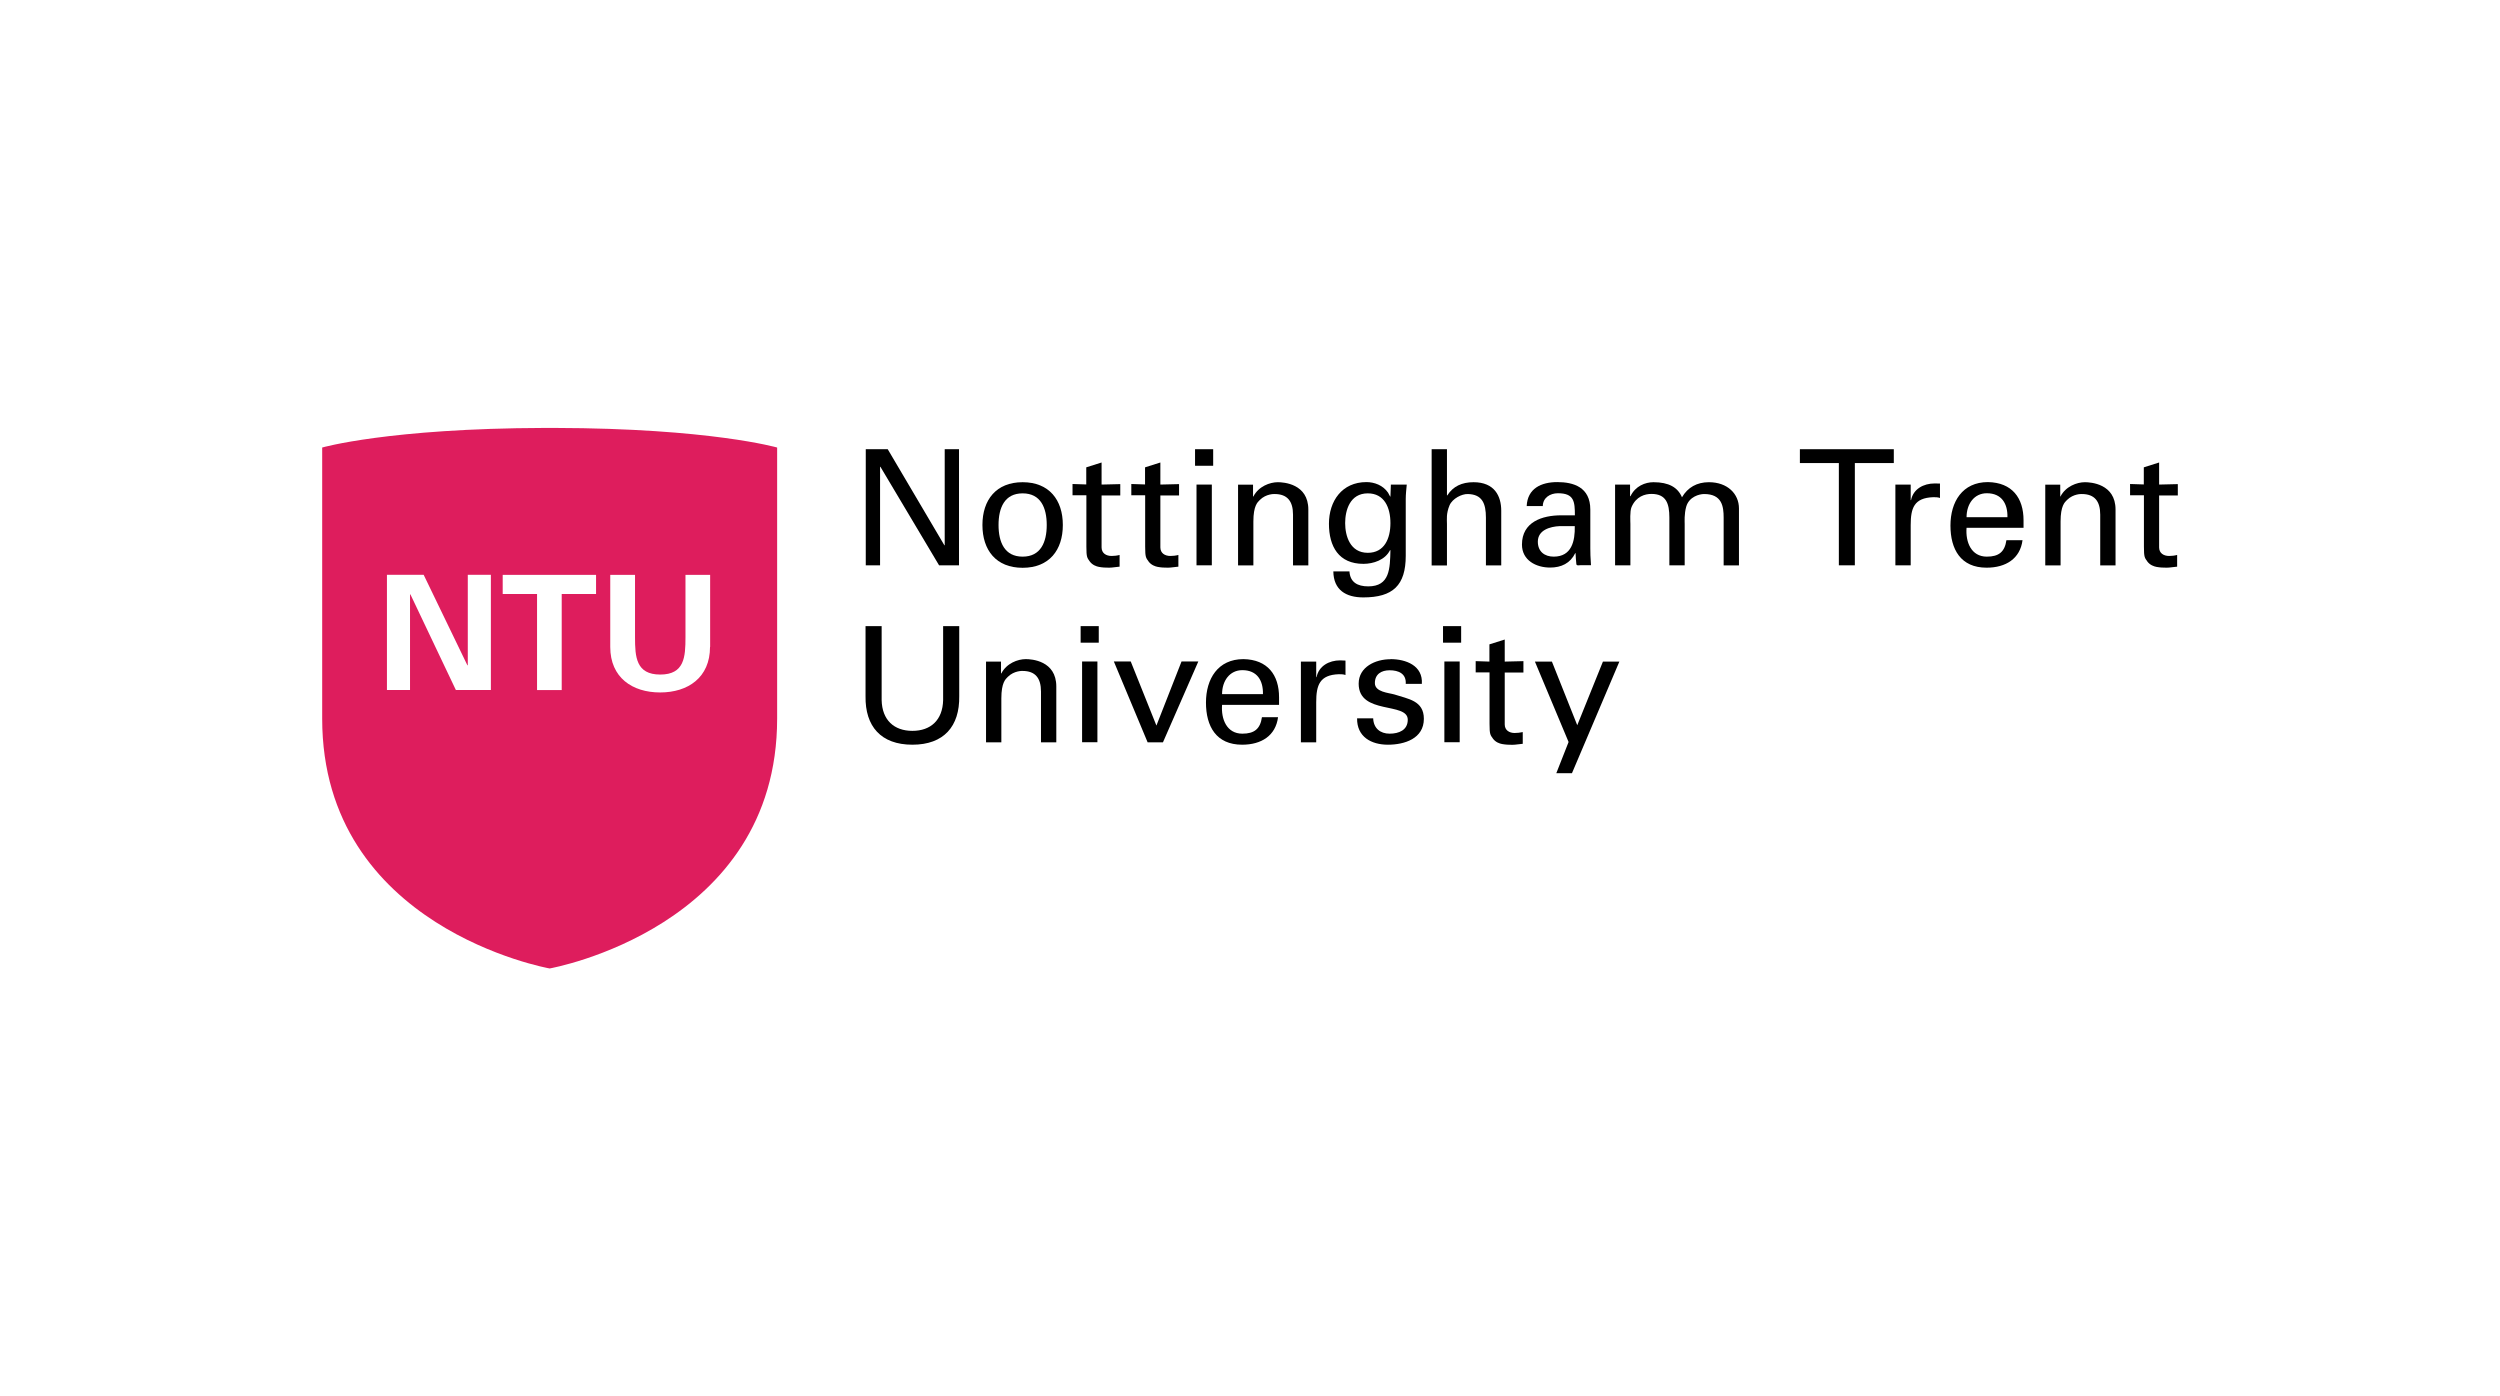 <?xml version="1.0" encoding="UTF-8"?><svg id="Layer_2" xmlns="http://www.w3.org/2000/svg" viewBox="0 0 222 124"><g id="Logos"><g id="trent"><rect width="222" height="124" style="fill:#fff;"/><g id="Layer_1-2"><path d="M43.6,61.27h-3.12l-4.04-8.5-.03.03v8.47h-2.05v-10.23h3.26l3.89,8.05.03-.03v-8.02h2.05v10.23ZM52.93,52.75h-3.05v8.53h-2.19v-8.53h-3.05v-1.7h8.29v1.7ZM48.81,86h0c.09-.02,20.2-3.59,20.2-22.19v-24.07s-5.95-1.71-19.76-1.74h-.88c-13.85.04-19.76,1.74-19.76,1.74v24.07c0,18.6,20.11,22.17,20.2,22.19ZM63.05,57.45c0,2.72-1.96,4.04-4.43,4.04s-4.43-1.32-4.43-4.04v-6.4h2.2v5.55c0,1.73.09,3.3,2.24,3.3s2.24-1.57,2.24-3.3v-5.55h2.19s0,6.4,0,6.4Z" style="fill:#de1d5d;"/><polygon points="85.16 39.89 85.16 50.2 83.39 50.2 78.18 41.45 78.15 41.45 78.15 50.2 76.88 50.2 76.88 39.89 78.83 39.89 83.86 48.42 83.89 48.42 83.89 39.89 85.16 39.89"/><path d="M94.38,46.62c0,2.23-1.21,3.8-3.57,3.8s-3.57-1.57-3.57-3.8,1.22-3.8,3.57-3.8,3.57,1.57,3.57,3.8M90.81,49.43c1.61,0,2.14-1.29,2.14-2.81s-.53-2.81-2.14-2.81-2.14,1.29-2.14,2.81.53,2.81,2.14,2.81Z"/><path d="M96.46,43.03v-1.53l1.36-.43v1.96l1.66-.04v1.01h-1.66s0,4.61,0,4.61c0,.51.4.76.89.76.21,0,.5-.03.71-.09v1.04c-.31.02-.62.09-.93.09-.33,0-.59-.01-.91-.07-.21-.04-.57-.16-.8-.47-.24-.34-.31-.37-.31-1.33v-4.56h-1.23s0-1,0-1l1.23.04Z"/><path d="M101.68,43.03v-1.53l1.36-.43v1.96l1.66-.04v1.01h-1.66s0,4.61,0,4.61c0,.51.4.76.89.76.21,0,.5-.03.71-.09v1.04c-.31.02-.62.09-.93.09-.33,0-.59-.01-.91-.07-.21-.04-.57-.16-.8-.47-.24-.34-.31-.37-.31-1.33v-4.56h-1.23s0-1,0-1l1.23.04Z"/><path d="M106.12,39.89h1.61v1.47h-1.61v-1.47ZM106.25,43.03h1.36v7.17h-1.36v-7.17Z"/><path d="M111.27,44.09h.03c.46-.9,1.46-1.27,2.17-1.27.5,0,2.71.13,2.71,2.43v4.96h-1.36v-4.51c0-1.19-.5-1.83-1.64-1.83,0,0-.74-.04-1.31.53-.2.2-.57.51-.57,1.91v3.9h-1.36v-7.17h1.33v1.06Z"/><path d="M123.52,43.03h1.4c-.04.43-.09.86-.09,1.28v5.04c0,2.63-1.14,3.7-3.77,3.7-1.54,0-2.64-.66-2.66-2.31h1.43c.06.96.71,1.33,1.67,1.33,1.93,0,1.93-1.6,1.97-3.21h-.04c-.43.86-1.47,1.21-2.36,1.21-2.19,0-3.06-1.54-3.06-3.56s1.16-3.7,3.33-3.7c.7,0,1.47.28,1.92.94.03.03.21.44.21.34l.04-1.07ZM121.46,49.09c1.47,0,2.01-1.26,2.01-2.64s-.54-2.64-2.01-2.64c-1.59,0-2.01,1.51-2.01,2.64s.43,2.64,2.01,2.64Z"/><path d="M127.13,50.2v-10.31h1.36v4.1h.03c.51-.8,1.29-1.17,2.33-1.17,1.87,0,2.46,1.24,2.46,2.53v4.86h-1.36v-4.24c0-1.26-.33-2.07-1.6-2.1-.54-.02-1.37.4-1.63,1-.31.74-.23,1.26-.23,1.66v3.68s-1.36,0-1.36,0Z"/><path d="M139.85,45.77c0-1.24-.07-1.97-1.51-1.97-.69,0-1.33.4-1.34,1.14h-1.43c.07-1.57,1.3-2.13,2.72-2.13s2.93.44,2.93,2.44v3.43c0,.31.01.91.06,1.51h-.91c-.13,0-.37.07-.39-.1-.03-.33-.06-.64-.07-.97h-.03c-.44.9-1.24,1.28-2.23,1.28-1.24,0-2.5-.64-2.5-2.04,0-2.01,1.79-2.6,3.49-2.6,0,0,1.23,0,1.23,0ZM138.49,46.72c-.83.04-1.93.34-1.93,1.38,0,.89.61,1.33,1.41,1.33,1.6,0,1.9-1.39,1.87-2.71h-1.36Z"/><path d="M144.76,44.06h.03c.43-.9,1.31-1.24,2.04-1.24,1.36,0,2.16.46,2.53,1.34.51-.88,1.33-1.34,2.39-1.34,1.66,0,2.67,1.04,2.67,2.33v5.06h-1.36v-4.24c0-.99-.14-2.1-1.73-2.1-.42,0-1.33.23-1.59,1.11-.19.66-.14,1.37-.14,1.54v3.68h-1.36v-4.24c0-1.24-.28-2.1-1.59-2.1-.56,0-1.36.21-1.77,1.17-.16.37-.1,1.31-.1,1.49v3.68h-1.36v-7.17h1.33v1.03Z"/><polygon points="163.29 41.12 159.83 41.12 159.83 39.89 168.17 39.89 168.17 41.12 164.71 41.12 164.71 50.2 163.29 50.2 163.29 41.12"/><path d="M169.67,50.2h-1.36v-7.17h1.36v1.38h.03c.2-.99,1.11-1.48,2.1-1.48.17,0,.31.01.47.01v1.28c-.19-.07-.4-.07-.59-.07-1.72.06-2.01.97-2.01,2.49,0,0,0,3.56,0,3.56Z"/><path d="M174.63,46.87c-.1,1.26.41,2.56,1.8,2.56,1.06,0,1.59-.42,1.74-1.46h1.43c-.21,1.63-1.47,2.44-3.19,2.44-2.3,0-3.21-1.63-3.21-3.74s1.06-3.86,3.33-3.86c2.14.04,3.16,1.4,3.16,3.39v.67h-5.06ZM178.26,45.93c.03-1.2-.51-2.13-1.83-2.13-1.13,0-1.8.96-1.8,2.13h3.63Z"/><path d="M182.94,44.09h.03c.46-.9,1.46-1.27,2.17-1.27.5,0,2.72.13,2.72,2.43v4.96h-1.36v-4.51c0-1.19-.5-1.83-1.64-1.83,0,0-.74-.04-1.31.53-.2.2-.57.51-.57,1.91v3.9h-1.36v-7.17h1.33v1.06Z"/><path d="M190.37,43.03v-1.53l1.36-.43v1.96l1.66-.04v1.01h-1.66s0,4.61,0,4.61c0,.51.4.76.89.76.21,0,.5-.03.71-.09v1.04c-.31.02-.62.09-.93.09s-.59-.01-.91-.07c-.21-.04-.57-.16-.8-.47-.24-.34-.31-.37-.31-1.33v-4.56h-1.23s0-1,0-1l1.23.04Z"/><path d="M85.18,61.83c.04,2.66-1.36,4.3-4.16,4.3s-4.2-1.64-4.16-4.3v-6.23h1.43v6.57c.04,1.77,1.1,2.73,2.73,2.73s2.69-.96,2.73-2.73v-6.57h1.43s0,6.23,0,6.23Z"/><path d="M88.89,59.8h.03c.46-.9,1.46-1.27,2.17-1.27.5,0,2.71.13,2.71,2.43v4.96h-1.36v-4.51c0-1.19-.5-1.83-1.64-1.83,0,0-.74-.04-1.31.53-.2.2-.57.51-.57,1.91v3.9h-1.36v-7.17h1.33s0,1.06,0,1.06Z"/><path d="M95.96,55.6h1.61v1.47h-1.61v-1.47ZM96.09,58.74h1.36v7.17h-1.36v-7.17Z"/><polygon points="101.91 65.92 98.91 58.74 100.41 58.74 102.69 64.43 104.92 58.74 106.41 58.74 103.27 65.92 101.91 65.92"/><path d="M108.52,62.59c-.1,1.26.41,2.56,1.8,2.56,1.06,0,1.59-.42,1.74-1.46h1.43c-.21,1.63-1.47,2.44-3.19,2.44-2.3,0-3.21-1.63-3.21-3.74s1.06-3.86,3.33-3.86c2.14.04,3.16,1.4,3.16,3.39v.67s-5.06,0-5.06,0ZM112.15,61.64c.03-1.2-.51-2.13-1.83-2.13-1.13,0-1.8.96-1.8,2.13h3.63Z"/><path d="M116.88,65.92h-1.36v-7.17h1.36v1.38h.03c.2-.99,1.11-1.49,2.1-1.49.17,0,.31.02.47.02v1.28c-.19-.07-.4-.07-.59-.07-1.71.06-2.01.97-2.01,2.49v3.56Z"/><path d="M123.48,58.53c1.36,0,2.89.57,2.78,2.2h-1.43c.06-.91-.64-1.21-1.43-1.21-.73,0-1.31.34-1.31,1.14s1.23.86,1.74,1.01c1.21.4,2.61.54,2.61,2.16,0,1.76-1.72,2.3-3.19,2.3s-2.76-.69-2.74-2.34h1.43c.03.88.63,1.36,1.46,1.36s1.61-.32,1.61-1.24c0-1.6-4.36-.4-4.36-3.2,0-1.5,1.51-2.17,2.81-2.17"/><path d="M128.14,55.6h1.61v1.47h-1.61v-1.47ZM128.26,58.74h1.36v7.17h-1.36v-7.17Z"/><path d="M132.26,58.75v-1.53l1.36-.43v1.96l1.66-.04v1.01h-1.66s0,4.61,0,4.61c0,.51.4.76.88.76.22,0,.5-.03.72-.08v1.04c-.31.02-.62.09-.93.09s-.58-.01-.91-.07c-.22-.04-.57-.16-.8-.47-.24-.34-.31-.37-.31-1.33v-4.56h-1.23s0-1,0-1c0,0,1.23.04,1.23.04Z"/><polygon points="139.59 68.66 138.2 68.66 139.29 65.89 136.3 58.75 137.81 58.75 140.06 64.4 142.34 58.75 143.8 58.75 139.59 68.66"/></g></g></g></svg>